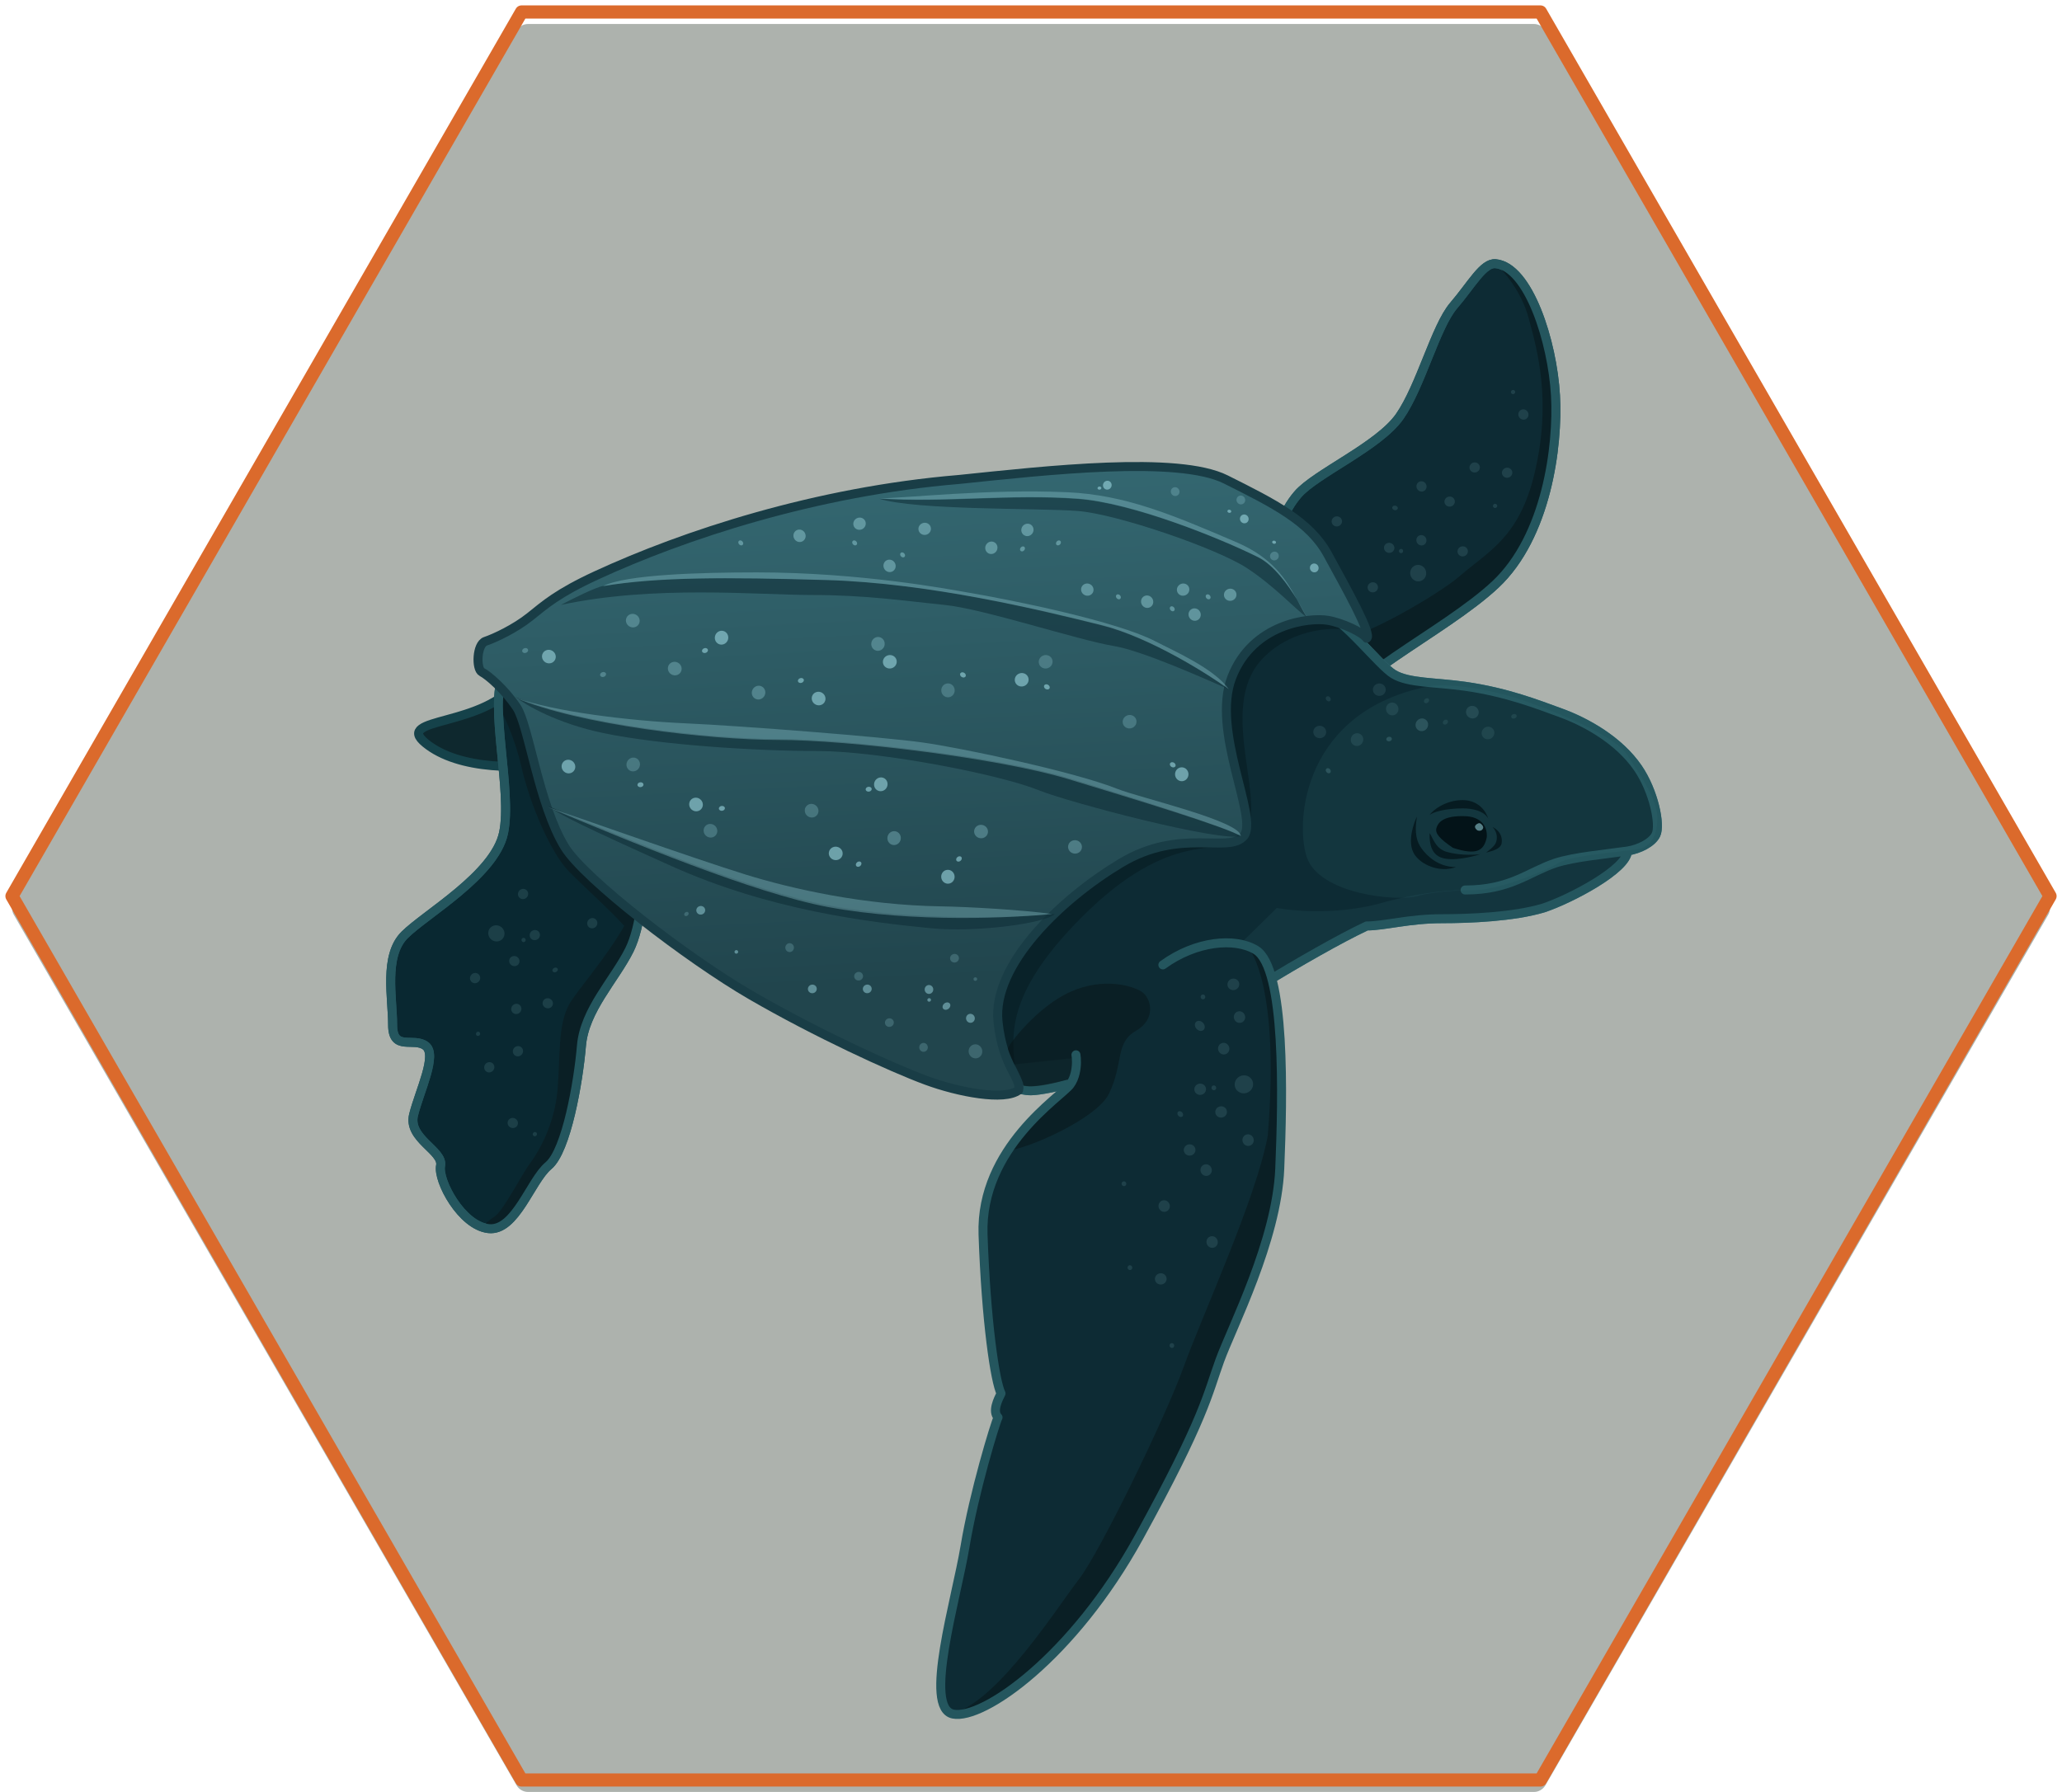 <svg width="344" height="299" viewBox="0 0 344 299" fill="none" xmlns="http://www.w3.org/2000/svg">
<path opacity="0.5" d="M255.892 4H88.108C87.316 4 86.588 4.428 86.181 5.113L2.289 150.387C1.904 151.072 1.904 151.907 2.289 152.613L86.181 297.887C86.567 298.572 87.316 299 88.108 299H255.892C256.684 299 257.412 298.572 257.819 297.887L341.711 152.613C342.096 151.928 342.096 151.093 341.711 150.387L257.819 5.113C257.433 4.428 256.684 4 255.892 4Z" fill="#5D665C"/>
<path d="M256.99 2H87.01L2 149.52L87.01 297H256.99L342 149.52L256.99 2Z" stroke="#DB6A2C" stroke-width="2.2" stroke-linecap="round" stroke-linejoin="round"/>
<path d="M216.5 82.5C214.1 85.3 213.167 88.667 213 90C215.833 102.333 221.6 125.7 222 120.5C222.5 114 241 105.5 249.5 97.5C258 89.5 259.972 74.5 259.5 66C259 57 255 44.5 249.5 44C247.447 43.813 245.5 47.5 242.5 51C239.5 54.5 237 64.5 233.5 69.5C230 74.5 219.5 79 216.5 82.5Z" fill="#0D2B34" stroke="#24565E" stroke-width="1.5" stroke-linejoin="round"/>
<path d="M259.5 66C259 57 255 44.5 249.5 44C250.833 45.167 253.8 48.6 255 53C256.5 58.5 258.883 66.971 256 79C253.415 89.783 248.304 91.958 243.302 96.308C240.634 98.627 226.5 107.5 220 107.5L222 120.5C222.5 114 241 105.5 249.5 97.5C258 89.5 259.972 74.5 259.5 66Z" fill="#0A1F25"/>
<path d="M216.5 82.5C214.1 85.3 213.167 88.667 213 90C215.833 102.333 221.6 125.7 222 120.5C222.5 114 241 105.5 249.5 97.5C258 89.5 259.972 74.5 259.5 66C259 57 255 44.5 249.5 44C247.447 43.813 245.5 47.5 242.5 51C239.5 54.5 237 64.5 233.5 69.5C230 74.5 219.5 79 216.5 82.5Z" stroke="#24565E" stroke-width="1.5" stroke-linejoin="round"/>
<path d="M86.5 113.5C88.866 110.059 90.832 107.833 93.499 104.5C99.332 111.5 107.634 124.631 94.999 127C86.999 128.5 76.5 128.5 70.999 124C65.498 119.5 81 121.5 86.5 113.5Z" fill="#0E282E" stroke="#15424A" stroke-width="1.5" stroke-linecap="round" stroke-linejoin="round"/>
<path d="M105 158.5C107 154.5 107.5 147.167 107.5 144V130.5L84 112.5C81.5 117.5 85.5 132 84 139C82.5 146 70.999 152.5 67.499 156C63.999 159.5 65.499 166.5 65.499 171C65.499 175.5 69.001 173 70.999 174.5C72.998 176 70.001 182 69.001 186C68.001 190 74 192 73.5 194.5C73 197 77 204.5 81.5 205C86 205.5 88.5 197 91.5 194.5C94.5 192 96.5 180.5 97 174.5C97.5 168.5 102.5 163.5 105 158.5Z" fill="#092831" stroke="#24565E" stroke-width="1.5" stroke-linecap="round" stroke-linejoin="round"/>
<path d="M107.466 145.607C107.324 149.212 106.712 155.077 105 158.5C102.5 163.5 97.5 168.5 97 174.5C96.5 180.5 94.5 192 91.5 194.5C88.5 197 86 205.5 81.5 205C80 205 81 204 82.5 203C84 202 87 196 88.5 194C90 192 92.5 187.5 93 182C93.5 176.5 93 171 95 167.5C96.232 165.344 100.877 160.155 104.147 154.5C102.098 152.167 98 148.5 95 145.5C92 142.5 88.5 134.5 87 128C85.8 122.8 83.833 118.833 83 117.5L84 111.5L107.5 130.5V144C107.531 144.525 107.518 145.061 107.466 145.607Z" fill="#0A1F25"/>
<path d="M105 158.5C107 154.5 107.5 147.167 107.5 144V130.5L84 112.5C81.5 117.5 85.5 132 84 139C82.5 146 70.999 152.5 67.499 156C63.999 159.5 65.499 166.5 65.499 171C65.499 175.5 69.001 173 70.999 174.5C72.998 176 70.001 182 69.001 186C68.001 190 74 192 73.5 194.5C73 197 77 204.5 81.5 205C86 205.5 88.5 197 91.5 194.5C94.5 192 96.5 180.5 97 174.5C97.5 168.5 102.5 163.5 105 158.5Z" stroke="#24565E" stroke-width="1.5" stroke-linecap="round" stroke-linejoin="round"/>
<path d="M240.596 153.29C235.005 153.29 231 154.5 228 154.5C218.5 159 202 169.5 194 174.5C186 179.5 174.5 182 172 182C170 182 167.833 181 167 180.5L160.5 169L167.5 145.5L192 133L197 120L210 100C212.333 100.333 217.7 101.2 220.5 102C224 103 230 111 232.5 112.5C235 114 239.47 113.804 244.42 114.511C251.42 115.511 256.533 117.549 260.327 118.924C264.661 120.493 270.092 123.553 273.238 128.13C275.917 132.029 277.045 137.642 276.265 139.267C275.611 140.629 273.456 141.695 271.5 142C271.5 145 262 150 257.5 151.5C252.5 153 245.124 153.29 240.596 153.29Z" fill="#0D2B34" stroke="#3B747E" stroke-width="1.5"/>
<path d="M240.596 153.29C235.005 153.29 231 154.5 228 154.5C218.5 159 202 169.5 194 174.5C186 179.5 174.5 182 172 182C170 182 167.833 181 167 180.5L160.5 169L167.5 145.5L192 133L197 120L210 100C212.333 100.333 217.7 101.2 220.5 102C224 103 230 111 232.5 112.5C235 114 239.47 113.804 244.42 114.511C251.42 115.511 256.533 117.549 260.327 118.924C264.661 120.493 270.092 123.553 273.238 128.13C275.917 132.029 277.045 137.642 276.265 139.267C275.611 140.629 273.456 141.695 271.5 142C271.5 145 262 150 257.5 151.5C252.5 153 245.124 153.29 240.596 153.29Z" fill="#0D2B34"/>
<path opacity="0.14" d="M240.596 153.29C235.005 153.29 231 154.5 228 154.5C218.5 159 202 169.5 194 174.5C186 179.5 174.5 182 172 182C170 182 166.333 178.5 165.5 178L179.5 176.5C184 174.5 201.5 162 203 161C204.5 160 213 151.5 213 151.5C213 151.5 222 153.29 231.5 150.376C235.791 149.288 240.461 148.5 244.42 148.5C252 148.5 255 145.5 259.5 144C262.5 143 268 142.5 271.5 142C271.5 145 262 150 257.5 151.5C252.5 153 245.124 153.29 240.596 153.29Z" fill="#3B747E"/>
<path opacity="0.38" d="M180.5 153C166 167.5 169.333 174.667 169.5 180H159L166 137L179 113.5L209.5 98L226.484 105.345C227.152 105.527 227.672 105.754 228 106L226.484 105.345C223.08 104.416 215.847 104.668 210.83 109.684C202.33 118.184 212.527 135.262 207 140C203.5 143 195.5 138 180.5 153Z" fill="#031318"/>
<path d="M271.5 142C271.5 145 262 150 257.5 151.5C252.5 153 245.124 153.29 240.596 153.29C235.005 153.29 231 154.5 228 154.5C218.5 159 202 169.5 194 174.5C186 179.5 174.5 182 172 182C170 182 167.833 181 167 180.5L160.5 169L167.5 145.5L192 133L197 120L210 100C212.333 100.333 217.7 101.2 220.5 102C224 103 230 111 232.5 112.5C235 114 239.47 113.804 244.42 114.511C251.42 115.511 256.533 117.549 260.327 118.924C264.661 120.493 270.092 123.553 273.238 128.13C275.917 132.029 277.045 137.642 276.265 139.267C275.611 140.629 273.456 141.695 271.5 142ZM271.5 142C268 142.5 262.5 143 259.5 144C255 145.5 252 148.5 244.42 148.5" stroke="#24565E" stroke-width="1.5" stroke-linecap="round" stroke-linejoin="round"/>
<path d="M154.525 180.268C159.939 182.267 167.609 183.716 169.941 181.891C170.441 179.891 167.299 178.1 166.499 170.5C165.499 161 176.999 150 186.999 144C196.999 138 204.999 142.5 207.499 139.5C209.999 136.5 201.999 122 205.499 113C208.999 104 218.499 103 221.499 103.5C223.899 103.9 226.833 105.5 227.5 106.5C229.5 105.5 224.499 98 221.499 92.5C218.499 87 212.499 84 204.499 80C196.499 76 174.499 78.5 159.999 80C135.999 82 113.999 89.307 99.499 96C93 99 90.912 100.909 88.412 102.909C85.912 104.909 82.5 106.5 81 107C79.5 107.5 79.403 111.645 80.403 112.145C81.403 112.645 84.205 115.029 86.205 118.029C88.205 121.029 89.872 134.228 94.215 141.323C97.486 146.666 114.753 159.949 125.315 166.068C136.167 172.357 148.723 178.126 154.525 180.268Z" fill="url(#paint0_linear_260_4)"/>
<path d="M154.525 180.268C159.939 182.267 167.609 183.716 169.941 181.891C170.441 179.891 167.299 178.1 166.499 170.5C165.499 161 176.999 150 186.999 144C196.999 138 204.999 142.5 207.499 139.5C209.999 136.5 201.999 122 205.499 113C208.999 104 218.499 103 221.499 103.5C223.899 103.9 227.333 105.5 228 106.5C229 106 224.499 98 221.499 92.5C218.499 87 212.499 84 204.499 80C196.499 76 174.499 78.5 159.999 80C135.999 82 113.999 89.307 99.499 96C93 99 90.912 100.909 88.412 102.909C85.912 104.909 82.5 106.5 81 107C79.5 107.5 79.403 111.645 80.403 112.145C81.403 112.645 84.205 115.029 86.205 118.029C88.205 121.029 89.872 134.228 94.215 141.323C97.486 146.666 114.753 159.949 125.315 166.068C136.167 172.357 148.723 178.126 154.525 180.268Z" stroke="#193D46" stroke-width="1.5" stroke-linejoin="round"/>
<path d="M178.556 180.855C179.756 179.255 179.723 176.855 179.556 175.855C178.056 168.355 185.057 160.355 190.057 156.855C195.057 153.355 204.557 155.355 209.557 158.355C214.557 161.355 214.057 182.855 213.557 194.855C213.057 206.855 205.557 221.355 203.557 226.855C201.557 232.355 201.057 236.355 190.057 256.355C179.057 276.355 164.057 286.855 159.057 285.855C154.057 284.855 159.557 266.855 161.057 257.855C162.557 248.855 166.057 237.355 166.557 236.355C165.557 235.355 166.557 233.355 167.057 232.355C166.057 230.355 164.556 220.355 164.056 205.855C163.556 191.355 177.056 182.855 178.556 180.855Z" fill="#0D2B34"/>
<path opacity="0.15" d="M236.496 149.5C239.296 148.7 244.33 148.5 246.496 148.5C249.995 148.387 257.498 145.5 259.998 144C262.498 142.5 272.998 142 273.998 141.5C274.998 141 276.498 140 276.498 136.5C276.498 133 272.998 128.5 271.498 126C269.998 123.5 262.998 120 254.498 117C247.698 114.6 240.958 114.031 238.497 114.5C217.498 118.5 216.001 137 218 143C220.061 149.185 232.996 150.5 236.496 149.5Z" fill="#3B747E"/>
<g opacity="0.46">
<path d="M190.057 256.355C179.057 276.355 164.057 286.855 159.057 285.855C166.613 283.709 176.5 268 180 263.5C183.5 259 194.5 236.355 197.5 228C200.5 219.646 209.557 200 211.5 189.5C213.557 164.5 208.5 158.5 208.5 158.5C208.5 158.5 215.078 158.355 213.557 194.854C213.057 206.854 205.557 221.355 203.557 226.855C201.557 232.355 201.057 236.355 190.057 256.355Z" fill="#071113"/>
<path d="M168 192C169.5 188 177.159 183.115 178.159 180.115C176.589 180.55 173.039 181.565 170.793 181.178C170.624 179.85 168 175.5 168.161 174.875C168.321 174.249 173 168 178.557 165.5C184.113 163 189 164.5 190.5 165.5C192 166.5 193 170 189.5 172C186 174 187.5 177.354 185 182.5C183 186.616 171.5 191.715 168 192Z" fill="#071113"/>
</g>
<path d="M179.5 176C179.605 176.629 179.657 177.811 179.383 179C179.221 179.702 178.945 180.406 178.5 181C177 183 163.5 191.5 164 206C164.5 220.5 166 230.5 167 232.5C166.5 233.5 165.5 235.5 166.5 236.5C166 237.5 162.5 249 161 258C159.5 267 154 285 159 286C164 287 179 276.5 190 256.5C201 236.5 201.5 232.5 203.5 227C205.5 221.5 213 207 213.5 195C214 183 214.5 161.5 209.5 158.5C206 156.4 199.5 157 194 161" stroke="#24565E" stroke-width="1.5" stroke-linecap="round" stroke-linejoin="round"/>
<path d="M248.028 139.748C247.545 141.989 246.317 142.749 242.382 141.462C240.2 139.965 239.411 139.079 239.627 138.22C239.933 136.998 241.158 136.106 244.226 136.181C247.239 136.191 248.202 138.087 248.028 139.748Z" fill="#031318"/>
<path opacity="0.59" d="M247.431 138.138C247.305 138.622 246.855 138.659 246.588 138.589C246.321 138.519 246.01 138.133 246.08 137.866C246.15 137.598 246.602 137.291 246.869 137.361C247.136 137.43 247.501 137.871 247.431 138.138Z" fill="#91CBD4"/>
<g opacity="0.75">
<path d="M241.397 142.156C239.429 141.622 239.001 139.667 238.501 139C238.501 139.667 238.333 142.252 240.333 143.052C242.333 143.852 245.941 142.863 246.941 142.529C245.343 142.713 243.243 142.657 241.397 142.156Z" fill="#021217"/>
<path d="M237.212 141.65C236.351 140.503 235.924 139.044 236.384 136.254C235.883 137.254 234.698 140.466 235.919 142.48C236.997 144.256 240.109 145.684 242.909 144.676C239.922 144.676 238.077 142.803 237.212 141.65Z" fill="#021217"/>
<path d="M250.513 140.704C250.815 138.751 248.999 138 248.999 138C248.999 138 250.058 138.936 249.596 140.505C249.37 141.272 248.087 142.093 247.92 142.26C248.254 142.137 250.339 141.831 250.513 140.704Z" fill="#021217"/>
<path d="M243.986 134.883C241.186 134.883 239.001 135.5 238.501 136C239.001 135.167 241.199 133.5 243.999 133.5C246.799 133.5 248.027 135.597 248.29 136.645C248.027 135.93 246.786 134.883 243.986 134.883Z" fill="#021217"/>
</g>
<g opacity="0.55">
<path d="M179.765 83.252C168.496 82.435 157.631 83.93 146.636 83.206C152.828 85.162 173.212 84.754 179.765 85.255C186.319 85.756 203 91.5 207.996 94.769C212.58 97.769 216.007 101.544 218 103L217.981 102.963C217.416 101.838 213.977 95.002 209.886 92.97C203.753 89.924 189.036 83.925 179.765 83.252Z" fill="#0D2B34"/>
<path d="M183.798 104.283C191.864 106.286 201.807 112.663 205 115C201.135 113.331 190.654 108.59 185.815 107.788C179.765 106.787 164.138 101.594 157.584 100.936C151.031 100.277 144.477 99.276 135.403 99.276C126.329 99.276 109.189 97.588 93.562 100.936C95.41 99.96 99.409 97.961 100.619 97.774C109.693 96.271 120.784 96.271 137.924 96.772C155.064 97.273 173.716 101.78 183.798 104.283Z" fill="#0D2B34"/>
<path d="M129.858 123.311C118.263 123.311 96.586 120.808 86 116.301C87.68 117.636 92.957 120.708 100.619 122.31C110.197 124.313 126.186 125.314 136.411 125.314C146.636 125.314 166.658 129.179 173.212 131.824C178.454 133.94 203.459 140.5 207 139.5C204.479 137.998 189.847 133.326 178.253 129.821C166.658 126.316 141.453 123.311 129.858 123.311Z" fill="#0D2B34"/>
<path d="M138.1 151.043C125.786 148.749 104.858 140.122 91.406 134.469C93.5 136 96.786 137.656 112 144.5C128.5 151.922 144.981 153.856 155.064 154.858C163.129 155.659 174.5 154 176 152.5C169.888 153.115 152.586 153.741 138.1 151.043Z" fill="#0D2B34"/>
</g>
<g opacity="0.35">
<path d="M179.765 83.2C168.496 82.378 157.631 83.881 146.636 83.153C150.812 83.153 164.685 81.532 178.083 82.134C187.673 82.566 195.497 85.84 206.336 90.501C212.305 93.069 214.539 96.651 216.342 99.986C217.26 101.488 217.878 102.722 218.068 103.1C217.463 102.116 216.925 101.064 216.342 99.986C214.819 97.492 212.469 94.257 209.886 92.967C203.753 89.906 189.036 83.876 179.765 83.2Z" fill="#91CBD4"/>
<path d="M183.798 104.339C191.864 106.352 201.807 112.651 205 115C202.5 111.5 195.94 108.669 192.685 106.977C186.378 103.699 169.184 100.163 161.113 98.802C158.628 98.383 143.697 95.505 126.244 95.505C116.968 95.505 104.385 95.85 100.619 97.796C109.693 96.286 120.784 96.286 137.924 96.789C155.064 97.292 173.716 101.822 183.798 104.339Z" fill="#91CBD4"/>
<path d="M129.858 123.464C118.263 123.464 96.586 120.948 86 116.418C92.376 118.709 104.63 120.249 114.408 120.693C123.911 121.124 147.231 122.951 153.892 123.884C160.582 124.822 179.379 128.801 186.464 131.648C190.026 133.079 207 137 207 139.5C204.479 137.99 189.847 133.53 178.253 130.007C166.658 126.484 141.453 123.464 129.858 123.464Z" fill="#91CBD4"/>
<path d="M138.1 151.338C125.786 149.033 104.858 140.361 91.406 134.679C94.796 135.827 115.849 143.268 124.211 145.869C132.292 148.382 144.238 151.024 156.916 151.229C161.754 151.307 170.627 151.829 175.5 152.5C169.388 153.119 152.586 154.05 138.1 151.338Z" fill="#91CBD4"/>
</g>
<g opacity="0.14">
<path d="M194.623 213.328C194.655 213.848 194.245 214.296 193.707 214.329C193.169 214.363 192.707 213.969 192.675 213.449C192.643 212.929 193.053 212.481 193.591 212.448C194.129 212.414 194.591 212.808 194.623 213.328Z" fill="#91CBD4"/>
<path d="M202.548 208.154C202.058 208.33 201.513 208.063 201.33 207.556C201.148 207.05 201.397 206.496 201.888 206.32C202.378 206.143 202.923 206.411 203.106 206.917C203.288 207.424 203.038 207.977 202.548 208.154Z" fill="#91CBD4"/>
<path d="M194.548 202.154C194.058 202.33 193.513 202.063 193.33 201.556C193.148 201.05 193.397 200.496 193.888 200.32C194.378 200.143 194.923 200.411 195.106 200.917C195.288 201.424 195.038 201.977 194.548 202.154Z" fill="#91CBD4"/>
<path d="M204.688 185.432C204.743 185.95 204.353 186.415 203.817 186.472C203.281 186.529 202.802 186.156 202.748 185.638C202.693 185.12 203.083 184.655 203.619 184.598C204.155 184.541 204.633 184.914 204.688 185.432Z" fill="#91CBD4"/>
<path d="M199.437 191.817C199.469 192.337 199.059 192.785 198.521 192.818C197.984 192.852 197.522 192.458 197.49 191.938C197.458 191.419 197.868 190.97 198.405 190.937C198.943 190.904 199.405 191.298 199.437 191.817Z" fill="#91CBD4"/>
<path d="M201.548 196.154C201.058 196.33 200.513 196.063 200.33 195.556C200.148 195.05 200.397 194.496 200.888 194.32C201.378 194.143 201.923 194.411 202.106 194.917C202.288 195.424 202.038 195.977 201.548 196.154Z" fill="#91CBD4"/>
<path d="M208.548 191.154C208.058 191.33 207.513 191.063 207.33 190.556C207.148 190.05 207.397 189.496 207.888 189.32C208.378 189.143 208.923 189.411 209.106 189.917C209.288 190.424 209.038 190.977 208.548 191.154Z" fill="#91CBD4"/>
<path d="M201.195 181.687C201.227 182.207 200.817 182.655 200.279 182.688C199.741 182.722 199.279 182.328 199.247 181.808C199.215 181.289 199.625 180.84 200.163 180.807C200.701 180.774 201.163 181.168 201.195 181.687Z" fill="#91CBD4"/>
<path d="M204.48 175.891C203.99 176.067 203.444 175.8 203.262 175.293C203.079 174.787 203.329 174.233 203.819 174.057C204.31 173.88 204.855 174.148 205.037 174.654C205.22 175.161 204.97 175.715 204.48 175.891Z" fill="#91CBD4"/>
<path d="M207.115 170.622C206.624 170.799 206.079 170.531 205.897 170.025C205.714 169.518 205.964 168.965 206.454 168.788C206.944 168.612 207.49 168.879 207.672 169.386C207.854 169.892 207.605 170.446 207.115 170.622Z" fill="#91CBD4"/>
<path d="M200.826 166.717C200.623 166.79 200.397 166.679 200.321 166.469C200.245 166.259 200.349 166.03 200.552 165.956C200.755 165.883 200.981 165.994 201.057 166.204C201.132 166.414 201.029 166.643 200.826 166.717Z" fill="#91CBD4"/>
<path d="M202.642 181.893C202.439 181.966 202.213 181.855 202.137 181.645C202.062 181.435 202.165 181.206 202.368 181.132C202.572 181.059 202.798 181.17 202.873 181.38C202.949 181.59 202.845 181.819 202.642 181.893Z" fill="#91CBD4"/>
<path d="M187.642 197.893C187.439 197.966 187.213 197.855 187.137 197.645C187.062 197.435 187.165 197.206 187.368 197.132C187.572 197.059 187.798 197.17 187.873 197.38C187.949 197.59 187.845 197.819 187.642 197.893Z" fill="#91CBD4"/>
<path d="M188.642 211.893C188.439 211.966 188.213 211.855 188.137 211.645C188.062 211.435 188.165 211.206 188.368 211.132C188.572 211.059 188.798 211.17 188.873 211.38C188.949 211.59 188.845 211.819 188.642 211.893Z" fill="#91CBD4"/>
<path d="M195.642 224.893C195.439 224.966 195.213 224.855 195.137 224.645C195.062 224.435 195.165 224.206 195.368 224.132C195.572 224.059 195.798 224.17 195.873 224.38C195.949 224.59 195.845 224.819 195.642 224.893Z" fill="#91CBD4"/>
<path d="M206.074 165.149C205.558 165.329 204.999 165.068 204.825 164.568C204.651 164.067 204.929 163.517 205.445 163.337C205.961 163.158 206.52 163.419 206.694 163.919C206.867 164.419 206.59 164.97 206.074 165.149Z" fill="#91CBD4"/>
<path d="M208.008 182.342C207.202 182.622 206.329 182.215 206.058 181.434C205.786 180.652 206.22 179.792 207.025 179.512C207.831 179.233 208.704 179.639 208.976 180.421C209.247 181.202 208.814 182.062 208.008 182.342Z" fill="#91CBD4"/>
<path d="M200.789 171.846C201.087 171.569 201.048 171.043 200.703 170.672C200.358 170.301 199.837 170.225 199.539 170.503C199.241 170.78 199.28 171.306 199.625 171.677C199.97 172.048 200.492 172.124 200.789 171.846Z" fill="#91CBD4"/>
<path d="M197.26 186.277C197.432 186.117 197.409 185.814 197.21 185.6C197.011 185.386 196.711 185.343 196.539 185.503C196.368 185.663 196.39 185.966 196.589 186.18C196.788 186.394 197.088 186.437 197.26 186.277Z" fill="#91CBD4"/>
</g>
<g opacity="0.55">
<path opacity="0.45" d="M131.717 158.861C131.321 158.853 131.007 158.513 131.015 158.103C131.024 157.693 131.352 157.368 131.748 157.376C132.144 157.385 132.458 157.724 132.449 158.134C132.441 158.544 132.113 158.869 131.717 158.861Z" fill="#91CBD4"/>
<path d="M134.805 165.198C134.702 164.816 134.939 164.419 135.335 164.312C135.73 164.206 136.134 164.43 136.237 164.813C136.34 165.196 136.103 165.593 135.707 165.699C135.312 165.806 134.908 165.581 134.805 165.198Z" fill="#91CBD4"/>
<path opacity="0.45" d="M142.525 163.079C142.422 162.696 142.66 162.299 143.055 162.193C143.451 162.086 143.855 162.31 143.958 162.693C144.061 163.076 143.824 163.473 143.428 163.579C143.033 163.686 142.628 163.462 142.525 163.079Z" fill="#91CBD4"/>
<path opacity="0.45" d="M154.088 175.501C153.692 175.51 153.364 175.185 153.354 174.775C153.345 174.365 153.658 174.025 154.054 174.016C154.45 174.007 154.779 174.332 154.789 174.742C154.798 175.152 154.485 175.492 154.088 175.501Z" fill="#91CBD4"/>
<path d="M143.969 165.196C143.866 164.813 144.103 164.416 144.499 164.31C144.894 164.203 145.298 164.428 145.401 164.811C145.504 165.193 145.267 165.59 144.872 165.697C144.476 165.803 144.072 165.579 143.969 165.196Z" fill="#91CBD4"/>
<path opacity="0.45" d="M147.656 170.82C147.553 170.437 147.791 170.04 148.186 169.934C148.582 169.827 148.986 170.051 149.089 170.434C149.192 170.817 148.955 171.214 148.559 171.32C148.163 171.427 147.759 171.203 147.656 170.82Z" fill="#91CBD4"/>
<path d="M154.963 165.839C154.567 165.831 154.253 165.492 154.261 165.082C154.27 164.672 154.598 164.346 154.994 164.354C155.39 164.363 155.704 164.702 155.695 165.112C155.687 165.522 155.359 165.848 154.963 165.839Z" fill="#91CBD4"/>
<path opacity="0.45" d="M158.523 160.079C158.42 159.696 158.658 159.299 159.053 159.193C159.449 159.086 159.853 159.31 159.956 159.693C160.059 160.076 159.822 160.473 159.426 160.579C159.031 160.686 158.626 160.462 158.523 160.079Z" fill="#91CBD4"/>
<path d="M116.187 152.079C116.085 151.696 116.322 151.299 116.717 151.193C117.113 151.086 117.517 151.31 117.62 151.693C117.723 152.076 117.486 152.473 117.09 152.579C116.695 152.686 116.29 152.462 116.187 152.079Z" fill="#91CBD4"/>
<path opacity="0.45" d="M162.415 163.447C162.372 163.288 162.471 163.124 162.635 163.08C162.798 163.036 162.966 163.129 163.009 163.287C163.051 163.446 162.953 163.61 162.789 163.655C162.625 163.699 162.458 163.606 162.415 163.447Z" fill="#91CBD4"/>
<path d="M154.716 166.924C154.673 166.765 154.771 166.601 154.935 166.556C155.099 166.512 155.267 166.605 155.309 166.764C155.352 166.923 155.254 167.087 155.09 167.131C154.926 167.175 154.758 167.082 154.716 166.924Z" fill="#91CBD4"/>
<path d="M122.544 158.906C122.501 158.747 122.599 158.583 122.763 158.539C122.927 158.495 123.095 158.588 123.138 158.746C123.18 158.905 123.082 159.069 122.918 159.113C122.754 159.158 122.587 159.065 122.544 158.906Z" fill="#91CBD4"/>
<path d="M161.188 170.092C161.085 169.689 161.317 169.282 161.708 169.182C162.098 169.081 162.498 169.326 162.602 169.729C162.705 170.132 162.473 170.539 162.082 170.64C161.692 170.74 161.291 170.495 161.188 170.092Z" fill="#91CBD4"/>
<path opacity="0.45" d="M161.631 175.705C161.469 175.077 161.833 174.44 162.442 174.283C163.052 174.127 163.677 174.51 163.839 175.138C164 175.767 163.637 176.404 163.027 176.56C162.417 176.717 161.792 176.334 161.631 175.705Z" fill="#91CBD4"/>
<path d="M157.347 168.304C157.539 168.547 157.94 168.551 158.243 168.313C158.546 168.074 158.637 167.684 158.445 167.44C158.253 167.197 157.852 167.193 157.549 167.432C157.246 167.67 157.155 168.061 157.347 168.304Z" fill="#91CBD4"/>
<path opacity="0.45" d="M114.2 152.752C114.311 152.892 114.542 152.894 114.717 152.757C114.891 152.619 114.944 152.394 114.833 152.254C114.722 152.114 114.491 152.111 114.316 152.249C114.142 152.386 114.09 152.612 114.2 152.752Z" fill="#91CBD4"/>
</g>
<g opacity="0.14">
<path d="M254.555 69.93C254.965 69.713 255.115 69.193 254.891 68.769C254.667 68.344 254.152 68.176 253.742 68.393C253.332 68.61 253.182 69.13 253.406 69.555C253.631 69.979 254.145 70.147 254.555 69.93Z" fill="#91CBD4"/>
<path d="M252.282 78.703C252.189 78.248 251.732 77.958 251.262 78.054C250.792 78.151 250.487 78.598 250.581 79.052C250.674 79.507 251.131 79.798 251.601 79.701C252.071 79.605 252.376 79.157 252.282 78.703Z" fill="#91CBD4"/>
<path d="M246.87 77.823C246.777 77.369 246.32 77.078 245.85 77.175C245.38 77.272 245.075 77.718 245.169 78.173C245.262 78.628 245.719 78.918 246.189 78.822C246.659 78.725 246.964 78.278 246.87 77.823Z" fill="#91CBD4"/>
<path d="M237.503 90.931C237.923 90.733 238.096 90.22 237.89 89.786C237.684 89.352 237.178 89.161 236.759 89.36C236.34 89.559 236.167 90.072 236.372 90.506C236.578 90.94 237.084 91.13 237.503 90.931Z" fill="#91CBD4"/>
<path d="M237.555 81.93C237.965 81.713 238.115 81.193 237.891 80.769C237.667 80.344 237.152 80.176 236.742 80.393C236.332 80.61 236.182 81.13 236.406 81.555C236.631 81.979 237.145 82.147 237.555 81.93Z" fill="#91CBD4"/>
<path d="M242.692 83.516C242.599 83.062 242.142 82.771 241.672 82.868C241.202 82.965 240.897 83.412 240.991 83.866C241.084 84.321 241.541 84.612 242.011 84.515C242.481 84.418 242.786 83.971 242.692 83.516Z" fill="#91CBD4"/>
<path d="M244.87 91.823C244.777 91.369 244.32 91.078 243.85 91.175C243.38 91.272 243.075 91.718 243.169 92.173C243.262 92.628 243.719 92.918 244.189 92.822C244.659 92.725 244.964 92.278 244.87 91.823Z" fill="#91CBD4"/>
<path d="M232.605 91.603C232.706 91.151 232.408 90.699 231.94 90.594C231.471 90.489 231.009 90.77 230.908 91.223C230.807 91.676 231.104 92.128 231.573 92.233C232.042 92.338 232.503 92.056 232.605 91.603Z" fill="#91CBD4"/>
<path d="M229.87 97.823C229.777 97.369 229.32 97.078 228.85 97.175C228.38 97.272 228.075 97.718 228.169 98.173C228.262 98.628 228.719 98.918 229.189 98.822C229.659 98.725 229.964 98.278 229.87 97.823Z" fill="#91CBD4"/>
<path d="M223.87 86.823C223.777 86.369 223.32 86.078 222.85 86.175C222.38 86.272 222.075 86.718 222.169 87.173C222.262 87.628 222.719 87.918 223.189 87.822C223.659 87.725 223.964 87.278 223.87 86.823Z" fill="#91CBD4"/>
<path d="M233.908 91.627C233.739 91.534 233.525 91.599 233.429 91.773C233.333 91.948 233.392 92.164 233.56 92.257C233.729 92.35 233.943 92.284 234.039 92.11C234.135 91.936 234.076 91.719 233.908 91.627Z" fill="#91CBD4"/>
<path d="M249.774 84.341C249.735 84.153 249.546 84.032 249.351 84.072C249.156 84.112 249.03 84.298 249.068 84.486C249.107 84.675 249.297 84.795 249.491 84.755C249.686 84.715 249.812 84.53 249.774 84.341Z" fill="#91CBD4"/>
<path d="M252.774 65.341C252.735 65.153 252.546 65.032 252.351 65.072C252.156 65.112 252.03 65.298 252.068 65.486C252.107 65.675 252.297 65.795 252.491 65.755C252.686 65.715 252.812 65.53 252.774 65.341Z" fill="#91CBD4"/>
<path d="M237.9 95.345C237.738 94.602 237.023 94.127 236.303 94.284C235.583 94.44 235.13 95.169 235.292 95.912C235.453 96.655 236.168 97.13 236.888 96.973C237.608 96.817 238.061 96.088 237.9 95.345Z" fill="#91CBD4"/>
<path d="M233.19 84.844C233.148 85.048 232.907 85.172 232.652 85.12C232.397 85.068 232.224 84.86 232.266 84.655C232.308 84.45 232.549 84.326 232.804 84.379C233.059 84.43 233.232 84.639 233.19 84.844Z" fill="#91CBD4"/>
</g>
<g opacity="0.14">
<path d="M84.75 187.028C84.565 187.453 84.771 187.954 85.21 188.147C85.65 188.339 86.157 188.151 86.343 187.726C86.529 187.301 86.323 186.8 85.883 186.608C85.443 186.415 84.936 186.603 84.75 187.028Z" fill="#91CBD4"/>
<path d="M81.068 178.747C81.424 179.045 81.963 178.988 82.27 178.62C82.578 178.252 82.538 177.712 82.182 177.414C81.826 177.117 81.288 177.174 80.98 177.542C80.672 177.91 80.712 178.45 81.068 178.747Z" fill="#91CBD4"/>
<path d="M85.851 176.067C86.208 176.365 86.746 176.308 87.053 175.94C87.361 175.572 87.322 175.032 86.965 174.734C86.609 174.436 86.071 174.493 85.763 174.861C85.456 175.229 85.495 175.769 85.851 176.067Z" fill="#91CBD4"/>
<path d="M85.024 159.977C84.82 160.394 85.004 160.903 85.435 161.115C85.866 161.326 86.381 161.16 86.585 160.744C86.79 160.327 86.606 159.818 86.175 159.607C85.744 159.395 85.229 159.561 85.024 159.977Z" fill="#91CBD4"/>
<path d="M90.586 167.054C90.4 167.479 90.606 167.98 91.046 168.173C91.486 168.365 91.993 168.177 92.179 167.752C92.365 167.327 92.159 166.826 91.719 166.633C91.279 166.441 90.772 166.629 90.586 167.054Z" fill="#91CBD4"/>
<path d="M85.578 169.011C85.934 169.308 86.472 169.251 86.78 168.883C87.088 168.515 87.048 167.976 86.692 167.678C86.336 167.38 85.797 167.437 85.49 167.805C85.182 168.173 85.222 168.713 85.578 169.011Z" fill="#91CBD4"/>
<path d="M78.703 163.865C79.059 164.163 79.597 164.106 79.905 163.738C80.213 163.37 80.173 162.83 79.817 162.532C79.461 162.234 78.922 162.291 78.615 162.66C78.307 163.028 78.347 163.567 78.703 163.865Z" fill="#91CBD4"/>
<path d="M88.439 156.403C88.641 156.82 89.156 156.989 89.588 156.78C90.02 156.57 90.206 156.062 90.003 155.645C89.801 155.227 89.286 155.059 88.854 155.268C88.422 155.478 88.236 155.986 88.439 156.403Z" fill="#91CBD4"/>
<path d="M86.707 149.832C87.063 150.13 87.601 150.073 87.909 149.705C88.217 149.337 88.177 148.797 87.821 148.499C87.465 148.202 86.926 148.259 86.619 148.627C86.311 148.995 86.351 149.535 86.707 149.832Z" fill="#91CBD4"/>
<path d="M98.25 154.707C98.606 155.005 99.144 154.948 99.452 154.58C99.76 154.212 99.72 153.672 99.364 153.374C99.008 153.076 98.469 153.133 98.162 153.501C97.854 153.869 97.894 154.409 98.25 154.707Z" fill="#91CBD4"/>
<path d="M87.405 157.195C87.595 157.163 87.722 156.978 87.689 156.782C87.655 156.586 87.475 156.454 87.285 156.486C87.095 156.518 86.968 156.703 87.001 156.899C87.035 157.095 87.215 157.228 87.405 157.195Z" fill="#91CBD4"/>
<path d="M79.522 172.774C79.67 172.897 79.893 172.873 80.021 172.721C80.148 172.568 80.132 172.345 79.984 172.221C79.837 172.098 79.613 172.121 79.486 172.274C79.359 172.427 79.375 172.65 79.522 172.774Z" fill="#91CBD4"/>
<path d="M89.001 189.512C89.149 189.635 89.372 189.611 89.499 189.459C89.627 189.306 89.61 189.083 89.463 188.959C89.315 188.836 89.092 188.859 88.965 189.012C88.837 189.164 88.853 189.388 89.001 189.512Z" fill="#91CBD4"/>
<path d="M81.966 156.771C82.554 157.252 83.409 157.179 83.876 156.608C84.342 156.037 84.243 155.184 83.654 154.704C83.065 154.223 82.21 154.296 81.744 154.867C81.278 155.438 81.377 156.29 81.966 156.771Z" fill="#91CBD4"/>
<path d="M92.189 162.057C92.095 161.871 92.206 161.624 92.438 161.506C92.67 161.388 92.935 161.443 93.03 161.63C93.124 161.816 93.013 162.063 92.781 162.181C92.549 162.299 92.284 162.244 92.189 162.057Z" fill="#91CBD4"/>
</g>
<g opacity="0.66">
<path d="M195.212 127.348C195.095 127.541 195.195 127.814 195.435 127.959C195.674 128.104 195.963 128.066 196.079 127.873C196.195 127.681 196.095 127.407 195.856 127.262C195.616 127.118 195.328 127.156 195.212 127.348Z" fill="#91CBD4"/>
<path d="M160.212 112.348C160.095 112.541 160.195 112.814 160.435 112.959C160.674 113.104 160.963 113.066 161.079 112.873C161.195 112.681 161.095 112.407 160.856 112.262C160.616 112.118 160.328 112.156 160.212 112.348Z" fill="#91CBD4"/>
<path d="M174.212 114.348C174.095 114.541 174.195 114.814 174.435 114.959C174.674 115.104 174.963 115.066 175.079 114.873C175.195 114.681 175.095 114.407 174.856 114.262C174.616 114.118 174.328 114.156 174.212 114.348Z" fill="#91CBD4"/>
<path d="M196.031 129.219C196.048 129.859 196.564 130.365 197.183 130.349C197.801 130.332 198.289 129.8 198.271 129.16C198.254 128.519 197.739 128.013 197.12 128.03C196.502 128.046 196.014 128.578 196.031 129.219Z" fill="#91CBD4"/>
<path opacity="0.45" d="M188.104 119.354C187.495 119.549 187.154 120.186 187.343 120.776C187.532 121.366 188.18 121.685 188.789 121.49C189.399 121.294 189.739 120.658 189.55 120.068C189.361 119.478 188.713 119.158 188.104 119.354Z" fill="#91CBD4"/>
<path opacity="0.45" d="M174.104 109.354C173.495 109.549 173.154 110.186 173.343 110.776C173.532 111.366 174.18 111.685 174.789 111.49C175.399 111.294 175.739 110.658 175.55 110.068C175.361 109.478 174.713 109.158 174.104 109.354Z" fill="#91CBD4"/>
<path d="M170.104 112.354C169.495 112.549 169.154 113.186 169.343 113.776C169.532 114.366 170.18 114.685 170.789 114.49C171.399 114.294 171.739 113.658 171.55 113.068C171.361 112.478 170.713 112.158 170.104 112.354Z" fill="#91CBD4"/>
<path opacity="0.45" d="M157.031 115.219C157.048 115.859 157.564 116.365 158.183 116.349C158.801 116.332 159.289 115.8 159.271 115.16C159.254 114.519 158.739 114.013 158.12 114.03C157.502 114.046 157.014 114.578 157.031 115.219Z" fill="#91CBD4"/>
<path d="M148.104 109.354C147.495 109.549 147.154 110.186 147.343 110.776C147.532 111.366 148.18 111.685 148.789 111.49C149.399 111.294 149.739 110.658 149.55 110.068C149.361 109.478 148.713 109.158 148.104 109.354Z" fill="#91CBD4"/>
</g>
<g opacity="0.66">
<path d="M144.418 131.744C144.392 131.521 144.595 131.313 144.873 131.279C145.151 131.246 145.398 131.399 145.424 131.623C145.451 131.846 145.247 132.054 144.97 132.087C144.692 132.121 144.445 131.967 144.418 131.744Z" fill="#91CBD4"/>
<path d="M106.346 130.995C106.319 130.772 106.523 130.564 106.801 130.531C107.079 130.497 107.326 130.651 107.352 130.874C107.379 131.097 107.175 131.305 106.897 131.339C106.619 131.372 106.373 131.219 106.346 130.995Z" fill="#91CBD4"/>
<path d="M119.928 134.94C119.901 134.716 120.105 134.508 120.383 134.475C120.661 134.442 120.908 134.595 120.934 134.818C120.961 135.042 120.757 135.25 120.479 135.283C120.201 135.316 119.955 135.163 119.928 134.94Z" fill="#91CBD4"/>
<path d="M145.936 130.378C146.216 129.801 146.894 129.552 147.451 129.822C148.008 130.092 148.233 130.778 147.953 131.354C147.674 131.931 146.996 132.179 146.439 131.91C145.882 131.64 145.657 130.954 145.936 130.378Z" fill="#91CBD4"/>
<path opacity="0.45" d="M134.648 136.101C134.173 135.672 134.125 134.951 134.54 134.492C134.956 134.032 135.677 134.008 136.152 134.437C136.627 134.866 136.675 135.586 136.26 136.046C135.844 136.505 135.123 136.53 134.648 136.101Z" fill="#91CBD4"/>
<path opacity="0.45" d="M117.773 139.447C117.298 139.017 117.25 138.297 117.665 137.837C118.081 137.378 118.802 137.353 119.277 137.782C119.752 138.212 119.8 138.932 119.385 139.392C118.969 139.851 118.248 139.876 117.773 139.447Z" fill="#91CBD4"/>
<path d="M115.363 135.065C114.888 134.636 114.84 133.916 115.255 133.456C115.671 132.997 116.392 132.972 116.867 133.401C117.342 133.83 117.39 134.551 116.975 135.01C116.559 135.47 115.838 135.494 115.363 135.065Z" fill="#91CBD4"/>
<path opacity="0.45" d="M104.632 127.07C104.911 126.494 105.589 126.245 106.146 126.515C106.703 126.785 106.928 127.471 106.649 128.047C106.369 128.623 105.691 128.872 105.134 128.602C104.577 128.333 104.352 127.647 104.632 127.07Z" fill="#91CBD4"/>
<path d="M94.082 128.737C93.607 128.308 93.559 127.587 93.974 127.128C94.389 126.668 95.111 126.644 95.586 127.073C96.061 127.502 96.109 128.222 95.693 128.682C95.278 129.142 94.556 129.166 94.082 128.737Z" fill="#91CBD4"/>
</g>
<g opacity="0.66">
<path d="M183.096 81.47C183.084 81.326 183.218 81.197 183.397 81.181C183.576 81.164 183.732 81.268 183.744 81.412C183.757 81.555 183.623 81.685 183.444 81.701C183.265 81.717 183.109 81.614 183.096 81.47Z" fill="#91CBD4"/>
<path d="M212.874 90.539C212.844 90.68 212.678 90.765 212.502 90.729C212.326 90.693 212.207 90.549 212.236 90.408C212.265 90.266 212.432 90.181 212.608 90.217C212.784 90.254 212.903 90.397 212.874 90.539Z" fill="#91CBD4"/>
<path d="M205.407 85.376C205.378 85.517 205.211 85.602 205.035 85.566C204.859 85.53 204.74 85.386 204.769 85.245C204.799 85.103 204.965 85.018 205.141 85.054C205.317 85.091 205.436 85.234 205.407 85.376Z" fill="#91CBD4"/>
<path d="M184.094 80.623C184.285 80.258 184.725 80.112 185.077 80.295C185.429 80.479 185.56 80.923 185.37 81.288C185.18 81.653 184.74 81.799 184.388 81.615C184.035 81.432 183.904 80.987 184.094 80.623Z" fill="#91CBD4"/>
<path opacity="0.45" d="M196.678 81.675C196.88 82.032 196.763 82.481 196.416 82.676C196.07 82.872 195.626 82.74 195.424 82.382C195.222 82.024 195.339 81.576 195.686 81.38C196.032 81.185 196.476 81.317 196.678 81.675Z" fill="#91CBD4"/>
<path opacity="0.45" d="M207.635 83.07C207.837 83.427 207.72 83.876 207.373 84.071C207.027 84.267 206.583 84.135 206.381 83.777C206.179 83.419 206.296 82.971 206.643 82.775C206.989 82.58 207.433 82.712 207.635 83.07Z" fill="#91CBD4"/>
<path d="M208.211 86.227C208.413 86.585 208.296 87.034 207.95 87.229C207.603 87.424 207.159 87.292 206.957 86.935C206.755 86.577 206.873 86.128 207.219 85.933C207.565 85.738 208.01 85.869 208.211 86.227Z" fill="#91CBD4"/>
<path opacity="0.45" d="M213.118 93.277C212.831 93.571 212.368 93.585 212.083 93.307C211.799 93.03 211.802 92.567 212.089 92.272C212.376 91.978 212.84 91.965 213.124 92.242C213.408 92.52 213.406 92.983 213.118 93.277Z" fill="#91CBD4"/>
<path d="M219.883 94.408C220.085 94.766 219.968 95.214 219.622 95.41C219.275 95.605 218.831 95.473 218.629 95.115C218.427 94.758 218.544 94.309 218.891 94.114C219.237 93.918 219.681 94.05 219.883 94.408Z" fill="#91CBD4"/>
</g>
<g opacity="0.66">
<path d="M133.129 113.706C133.059 113.492 133.217 113.248 133.482 113.16C133.748 113.072 134.021 113.173 134.091 113.387C134.162 113.6 134.003 113.844 133.738 113.933C133.472 114.021 133.2 113.919 133.129 113.706Z" fill="#91CBD4"/>
<path opacity="0.55" d="M100.127 112.706C100.057 112.492 100.215 112.248 100.48 112.16C100.746 112.072 101.019 112.173 101.089 112.387C101.16 112.6 101.001 112.844 100.736 112.933C100.47 113.021 100.198 112.919 100.127 112.706Z" fill="#91CBD4"/>
<path opacity="0.55" d="M87.127 108.705C87.057 108.492 87.215 108.248 87.48 108.159C87.746 108.071 88.019 108.173 88.089 108.386C88.16 108.6 88.001 108.844 87.736 108.932C87.47 109.02 87.198 108.919 87.127 108.705Z" fill="#91CBD4"/>
<path d="M117.129 108.706C117.059 108.492 117.217 108.248 117.482 108.16C117.748 108.072 118.021 108.173 118.091 108.387C118.162 108.6 118.003 108.844 117.738 108.933C117.472 109.021 117.2 108.919 117.129 108.706Z" fill="#91CBD4"/>
<path opacity="0.55" d="M145.386 107.162C145.545 106.541 146.16 106.163 146.76 106.316C147.359 106.469 147.716 107.096 147.557 107.717C147.398 108.338 146.784 108.716 146.184 108.563C145.584 108.41 145.227 107.782 145.386 107.162Z" fill="#91CBD4"/>
<path d="M135.997 117.521C135.446 117.195 135.256 116.499 135.571 115.965C135.887 115.432 136.589 115.264 137.14 115.59C137.69 115.916 137.881 116.613 137.566 117.146C137.25 117.679 136.548 117.847 135.997 117.521Z" fill="#91CBD4"/>
<path d="M119.289 106.124C119.448 105.503 120.063 105.125 120.662 105.278C121.262 105.431 121.619 106.058 121.46 106.679C121.301 107.3 120.686 107.678 120.086 107.525C119.487 107.372 119.13 106.744 119.289 106.124Z" fill="#91CBD4"/>
<path opacity="0.55" d="M104.997 104.521C104.446 104.195 104.256 103.499 104.571 102.965C104.887 102.432 105.589 102.264 106.14 102.59C106.69 102.916 106.881 103.613 106.566 104.146C106.25 104.679 105.548 104.847 104.997 104.521Z" fill="#91CBD4"/>
<path opacity="0.55" d="M111.997 112.521C111.446 112.195 111.256 111.499 111.571 110.965C111.887 110.432 112.589 110.264 113.14 110.59C113.69 110.916 113.881 111.613 113.566 112.146C113.25 112.679 112.548 112.847 111.997 112.521Z" fill="#91CBD4"/>
<path d="M90.999 110.521C90.448 110.195 90.258 109.499 90.573 108.965C90.889 108.432 91.591 108.264 92.141 108.59C92.692 108.916 92.883 109.613 92.567 110.146C92.252 110.679 91.55 110.847 90.999 110.521Z" fill="#91CBD4"/>
<path opacity="0.55" d="M125.97 116.57C125.434 116.261 125.259 115.56 125.579 115.005C125.899 114.45 126.593 114.251 127.129 114.56C127.665 114.869 127.84 115.569 127.52 116.124C127.2 116.679 126.506 116.879 125.97 116.57Z" fill="#91CBD4"/>
</g>
<g opacity="0.66">
<path d="M143.641 143.871C143.781 144.046 143.718 144.331 143.499 144.505C143.281 144.68 142.99 144.68 142.85 144.504C142.709 144.329 142.773 144.044 142.991 143.869C143.21 143.695 143.501 143.695 143.641 143.871Z" fill="#91CBD4"/>
<path d="M160.381 143.003C160.521 143.178 160.458 143.462 160.239 143.637C160.021 143.812 159.73 143.812 159.59 143.636C159.45 143.46 159.513 143.176 159.732 143.001C159.95 142.827 160.241 142.827 160.381 143.003Z" fill="#91CBD4"/>
<path d="M139.625 141.29C140.255 141.404 140.675 141.991 140.565 142.6C140.454 143.21 139.854 143.611 139.224 143.497C138.594 143.382 138.174 142.795 138.284 142.186C138.395 141.577 138.995 141.175 139.625 141.29Z" fill="#91CBD4"/>
<path d="M159.251 146.174C159.318 146.811 158.873 147.38 158.257 147.444C157.642 147.509 157.089 147.045 157.023 146.408C156.956 145.77 157.401 145.202 158.017 145.137C158.632 145.073 159.185 145.537 159.251 146.174Z" fill="#91CBD4"/>
<path opacity="0.55" d="M179.541 140.207C180.171 140.322 180.591 140.908 180.481 141.518C180.37 142.127 179.77 142.529 179.14 142.414C178.51 142.3 178.09 141.713 178.2 141.104C178.311 140.494 178.911 140.093 179.541 140.207Z" fill="#91CBD4"/>
<path opacity="0.55" d="M163.867 137.643C164.497 137.758 164.917 138.344 164.807 138.954C164.696 139.563 164.096 139.965 163.466 139.85C162.837 139.736 162.416 139.149 162.527 138.54C162.637 137.93 163.237 137.529 163.867 137.643Z" fill="#91CBD4"/>
<path opacity="0.55" d="M149.357 138.699C149.967 138.803 150.374 139.399 150.267 140.031C150.159 140.662 149.578 141.09 148.968 140.987C148.358 140.883 147.95 140.287 148.058 139.655C148.165 139.024 148.746 138.596 149.357 138.699Z" fill="#91CBD4"/>
</g>
<g opacity="0.2">
<path opacity="0.53" d="M237.625 117.22C237.494 117.058 237.551 116.795 237.752 116.632C237.953 116.469 238.222 116.468 238.353 116.63C238.484 116.791 238.427 117.055 238.226 117.218C238.024 117.381 237.755 117.382 237.625 117.22Z" fill="#91CBD4"/>
<path opacity="0.53" d="M240.769 120.785C240.639 120.623 240.696 120.36 240.897 120.197C241.098 120.034 241.367 120.033 241.498 120.195C241.628 120.356 241.571 120.62 241.37 120.783C241.169 120.946 240.9 120.947 240.769 120.785Z" fill="#91CBD4"/>
<path opacity="0.53" d="M252.133 119.683C252.06 119.489 252.197 119.257 252.439 119.166C252.681 119.074 252.937 119.158 253.01 119.352C253.083 119.547 252.946 119.779 252.704 119.87C252.462 119.962 252.206 119.878 252.133 119.683Z" fill="#91CBD4"/>
<path opacity="0.71" d="M244.76 118.206C245.092 117.739 245.753 117.64 246.235 117.984C246.717 118.327 246.838 118.984 246.505 119.451C246.172 119.917 245.512 120.017 245.03 119.673C244.548 119.329 244.427 118.672 244.76 118.206Z" fill="#91CBD4"/>
<path opacity="0.53" d="M247.638 121.459C248.121 121.115 248.781 121.214 249.114 121.68C249.446 122.146 249.325 122.802 248.842 123.147C248.36 123.491 247.699 123.392 247.367 122.926C247.034 122.46 247.156 121.803 247.638 121.459Z" fill="#91CBD4"/>
<path d="M236.532 121.772C236.085 121.415 236.023 120.75 236.393 120.287C236.763 119.824 237.425 119.739 237.872 120.097C238.319 120.454 238.381 121.119 238.011 121.582C237.641 122.045 236.979 122.13 236.532 121.772Z" fill="#91CBD4"/>
</g>
<g opacity="0.2">
<path opacity="0.56" d="M221.281 116.251C221.126 116.389 221.14 116.658 221.312 116.851C221.484 117.045 221.749 117.089 221.905 116.951C222.06 116.813 222.046 116.544 221.874 116.35C221.702 116.157 221.436 116.112 221.281 116.251Z" fill="#91CBD4"/>
<path d="M221.281 128.251C221.126 128.389 221.14 128.658 221.312 128.851C221.484 129.045 221.749 129.089 221.905 128.951C222.06 128.813 222.046 128.544 221.874 128.35C221.702 128.157 221.436 128.112 221.281 128.251Z" fill="#91CBD4"/>
<path d="M231.274 123.386C231.308 123.591 231.542 123.723 231.798 123.682C232.053 123.64 232.233 123.44 232.199 123.235C232.166 123.03 231.932 122.897 231.676 122.939C231.42 122.98 231.24 123.18 231.274 123.386Z" fill="#91CBD4"/>
<path opacity="0.56" d="M225.944 124.381C226.465 124.619 227.087 124.376 227.334 123.838C227.58 123.3 227.357 122.67 226.836 122.432C226.315 122.193 225.693 122.436 225.447 122.975C225.2 123.513 225.423 124.143 225.944 124.381Z" fill="#91CBD4"/>
<path opacity="0.56" d="M220.067 123.168C220.657 123.225 221.18 122.81 221.236 122.241C221.292 121.671 220.859 121.162 220.269 121.105C219.679 121.047 219.156 121.462 219.1 122.031C219.044 122.601 219.477 123.11 220.067 123.168Z" fill="#91CBD4"/>
<path opacity="0.56" d="M232.003 117.253C231.448 117.392 231.115 117.972 231.259 118.546C231.404 119.121 231.971 119.474 232.526 119.334C233.081 119.195 233.414 118.615 233.27 118.041C233.125 117.466 232.558 117.113 232.003 117.253Z" fill="#91CBD4"/>
<path opacity="0.56" d="M229.038 115.037C229.016 115.609 229.479 116.092 230.07 116.114C230.662 116.136 231.159 115.69 231.18 115.118C231.201 114.545 230.739 114.063 230.148 114.04C229.556 114.018 229.059 114.464 229.038 115.037Z" fill="#91CBD4"/>
</g>
<g opacity="0.5">
<path d="M201.865 99.916C202.013 99.778 201.994 99.516 201.822 99.331C201.65 99.146 201.39 99.108 201.241 99.246C201.093 99.385 201.112 99.647 201.284 99.832C201.457 100.017 201.716 100.055 201.865 99.916Z" fill="#91CBD4"/>
<path d="M150.892 92.921C151.041 92.782 151.021 92.52 150.849 92.335C150.677 92.15 150.417 92.112 150.269 92.251C150.12 92.389 150.14 92.651 150.312 92.836C150.484 93.021 150.744 93.059 150.892 92.921Z" fill="#91CBD4"/>
<path d="M195.875 101.913C196.023 101.774 196.004 101.512 195.832 101.327C195.659 101.142 195.4 101.104 195.251 101.243C195.103 101.381 195.122 101.643 195.294 101.828C195.466 102.013 195.726 102.051 195.875 101.913Z" fill="#91CBD4"/>
<path d="M142.892 90.921C143.041 90.782 143.021 90.52 142.849 90.335C142.677 90.15 142.417 90.112 142.269 90.251C142.12 90.389 142.14 90.651 142.312 90.836C142.484 91.021 142.744 91.059 142.892 90.921Z" fill="#91CBD4"/>
<path d="M176.892 90.251C177.041 90.389 177.021 90.651 176.849 90.836C176.677 91.021 176.417 91.059 176.269 90.921C176.12 90.782 176.14 90.52 176.312 90.335C176.484 90.15 176.744 90.112 176.892 90.251Z" fill="#91CBD4"/>
<path d="M186.892 99.916C187.041 99.778 187.021 99.516 186.849 99.331C186.677 99.146 186.417 99.108 186.269 99.246C186.12 99.385 186.14 99.647 186.312 99.832C186.484 100.017 186.744 100.055 186.892 99.916Z" fill="#91CBD4"/>
<path d="M123.892 90.921C124.041 90.782 124.021 90.52 123.849 90.335C123.677 90.15 123.417 90.112 123.269 90.251C123.12 90.389 123.14 90.651 123.312 90.836C123.484 91.021 123.744 91.059 123.892 90.921Z" fill="#91CBD4"/>
<path d="M170.892 91.251C171.041 91.389 171.021 91.651 170.849 91.836C170.677 92.021 170.417 92.059 170.269 91.921C170.12 91.782 170.14 91.52 170.312 91.335C170.484 91.15 170.744 91.112 170.892 91.251Z" fill="#91CBD4"/>
<path d="M198.306 97.899C198.048 97.402 197.423 97.216 196.91 97.482C196.398 97.749 196.191 98.367 196.449 98.863C196.707 99.36 197.332 99.546 197.844 99.28C198.357 99.013 198.564 98.395 198.306 97.899Z" fill="#91CBD4"/>
<path d="M144.323 86.899C144.065 86.402 143.441 86.216 142.928 86.482C142.415 86.749 142.209 87.367 142.467 87.863C142.725 88.36 143.349 88.546 143.862 88.28C144.375 88.013 144.581 87.395 144.323 86.899Z" fill="#91CBD4"/>
<path d="M182.323 98.864C182.065 99.36 181.441 99.546 180.928 99.28C180.415 99.013 180.209 98.395 180.467 97.899C180.725 97.402 181.349 97.216 181.862 97.482C182.375 97.749 182.581 98.367 182.323 98.864Z" fill="#91CBD4"/>
<path d="M192.27 99.919C191.997 99.409 191.377 99.209 190.884 99.472C190.391 99.735 190.212 100.362 190.485 100.873C190.758 101.383 191.378 101.583 191.871 101.32C192.364 101.057 192.542 100.43 192.27 99.919Z" fill="#91CBD4"/>
<path d="M134.277 88.924C134.005 88.414 133.384 88.213 132.892 88.477C132.399 88.74 132.22 89.367 132.493 89.877C132.765 90.387 133.386 90.588 133.879 90.324C134.371 90.061 134.55 89.434 134.277 88.924Z" fill="#91CBD4"/>
<path d="M166.277 91.877C166.005 92.387 165.384 92.588 164.892 92.324C164.399 92.061 164.22 91.434 164.493 90.924C164.765 90.414 165.386 90.213 165.879 90.477C166.371 90.74 166.55 91.367 166.277 91.877Z" fill="#91CBD4"/>
<path d="M199.834 103.445C200.315 103.161 200.466 102.527 200.171 102.029C199.876 101.531 199.248 101.358 198.767 101.643C198.286 101.927 198.135 102.562 198.43 103.059C198.725 103.557 199.353 103.73 199.834 103.445Z" fill="#91CBD4"/>
<path d="M148.937 95.318C149.418 95.033 149.569 94.399 149.275 93.901C148.98 93.404 148.351 93.231 147.871 93.515C147.39 93.8 147.239 94.434 147.533 94.932C147.828 95.43 148.457 95.603 148.937 95.318Z" fill="#91CBD4"/>
<path d="M171.937 87.515C172.418 87.8 172.569 88.434 172.275 88.932C171.98 89.43 171.351 89.603 170.871 89.318C170.39 89.033 170.239 88.399 170.533 87.901C170.828 87.404 171.457 87.231 171.937 87.515Z" fill="#91CBD4"/>
<path d="M206.247 98.979C206.108 98.437 205.541 98.114 204.982 98.257C204.422 98.401 204.08 98.956 204.219 99.498C204.358 100.039 204.925 100.362 205.484 100.219C206.044 100.076 206.386 99.521 206.247 98.979Z" fill="#91CBD4"/>
<path d="M155.278 87.981C155.139 87.439 154.573 87.116 154.013 87.259C153.453 87.402 153.112 87.958 153.251 88.499C153.389 89.041 153.956 89.364 154.516 89.221C155.076 89.078 155.417 88.523 155.278 87.981Z" fill="#91CBD4"/>
</g>
<defs>
<linearGradient id="paint0_linear_260_4" x1="160" y1="163.5" x2="154" y2="47" gradientUnits="userSpaceOnUse">
<stop stop-color="#21454D"/>
<stop offset="1" stop-color="#3B747E"/>
</linearGradient>
</defs>
</svg>
